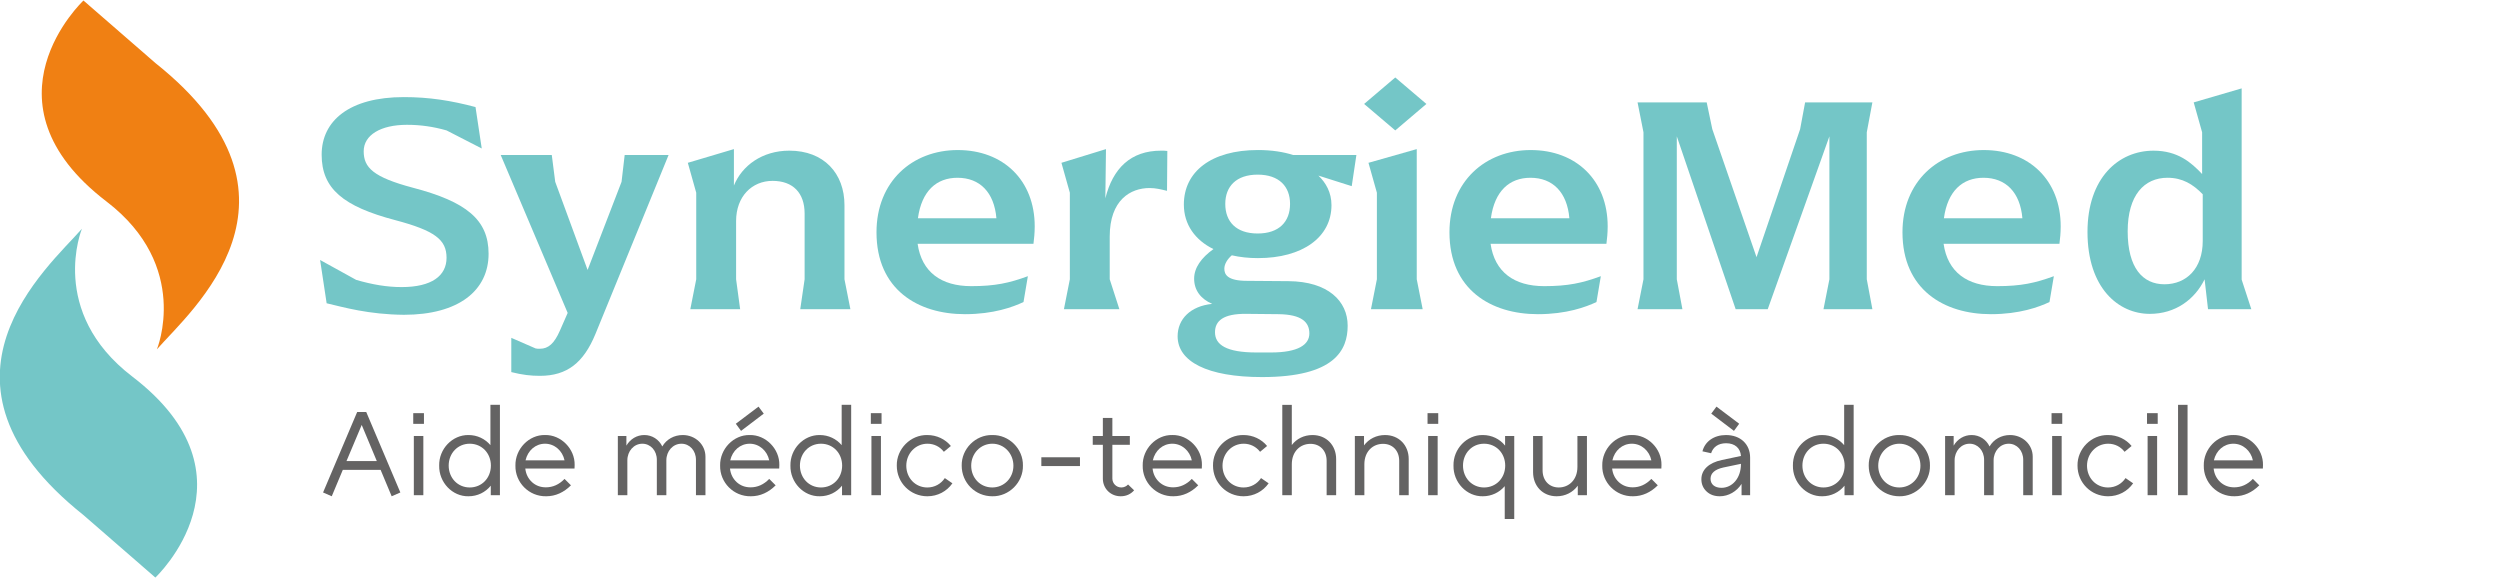 <?xml version="1.0" encoding="UTF-8"?>
<svg width="181.33" height="42" version="1.1" viewBox="0 0 181.33 42" xmlns="http://www.w3.org/2000/svg" xmlns:cc="http://creativecommons.org/ns#" xmlns:dc="http://purl.org/dc/elements/1.1/" xmlns:rdf="http://www.w3.org/1999/02/22-rdf-syntax-ns#">
 <defs>
  <clipPath id="clipPath251">
   <path d="M 0,99.213 H 286.244 V 0 H 0 Z"/>
  </clipPath>
 </defs>
 <g transform="matrix(.719 0 0 -.719 -20.449 56.896)" stroke-width="1.853">
  <g clip-path="url(#clipPath251)" stroke-width="1.853">
   <g stroke-width="1.853">
    <g transform="translate(36.861,79.079)">
     <path d="m0 0s-10.869-10.186 2.327-20.277c8.546-6.536 5.081-14.91 5.081-14.91 3.401 3.895 16.892 15.304-0.144 28.875z" fill="#f08013"/>
    </g>
    <g transform="translate(44.114 20.869)">
     <path d="m0 0s10.869 10.186-2.327 20.277c-8.546 6.536-5.081 14.91-5.081 14.91-3.401-3.895-16.892-15.304 0.144-28.875z" fill="#74c6c7"/>
    </g>
    <g transform="translate(61.392 48.539)">
     <path d="m0 0-0.66 4.367 3.644-2.011c1.634-0.471 3.079-0.723 4.587-0.723 3.017 0 4.525 1.132 4.525 2.954s-1.162 2.733-5.184 3.801c-5.247 1.383-7.415 3.174-7.415 6.598 0 3.425 2.796 5.812 8.294 5.812 2.545 0 4.744-0.345 7.227-1.005l0.628-4.179-3.55 1.823c-1.32 0.376-2.608 0.565-3.991 0.565-2.669 0-4.367-1.037-4.367-2.67 0-1.634 0.943-2.608 4.964-3.676 5.404-1.414 7.635-3.236 7.635-6.661 0-3.707-3.016-6.158-8.546-6.158-3.55 0.032-6.063 0.754-7.791 1.163" fill="#74c6c7"/>
    </g>
    <g transform="translate(80.02 41.595)">
     <path d="m0 0v3.456l2.451-1.068c0.125-0.032 0.251-0.032 0.44-0.032 0.848 0 1.445 0.534 2.01 1.822l0.786 1.791-6.755 15.929h5.152l0.346-2.702 3.267-8.891 3.425 8.891 0.315 2.702h4.429l-7.383-18.065c-1.194-2.891-2.859-4.21-5.592-4.21-0.943 0-1.76 0.094-2.891 0.377" fill="#74c6c7"/>
    </g>
    <g transform="translate(109.61 50.958)">
     <path d="m0 0v6.629c0 2.074-1.163 3.299-3.236 3.299-2.074 0-3.676-1.571-3.676-4.053v-5.875l0.408-3.016h-5.026l0.596 3.016v8.734l-0.848 3.016 4.65 1.383v-3.676c0.817 2.01 2.859 3.519 5.592 3.519 3.488 0 5.561-2.294 5.561-5.498v-7.478l0.597-3.016h-5.058z" fill="#74c6c7"/>
    </g>
    <g transform="translate(121.04 57.115)">
     <path d="m0 0h7.918c-0.221 2.608-1.666 4.084-3.928 4.084-2.104 0-3.613-1.319-3.99-4.084m11.656-2.576h-11.687c0.408-2.859 2.387-4.273 5.404-4.273 2.419 0 3.833 0.314 5.718 1.005l-0.44-2.607c-1.068-0.503-3.016-1.225-5.907-1.225-4.744 0-8.923 2.482-8.923 8.262 0 5.122 3.614 8.295 8.2 8.295 4.587 0 7.761-3.048 7.761-7.698 0-0.66-0.063-1.256-0.126-1.759" fill="#74c6c7"/>
    </g>
    <g transform="translate(146.2 63.902)">
     <path d="m0 0-0.031-4.021c-0.66 0.156-1.132 0.282-1.76 0.282-1.916 0-4.021-1.194-4.021-4.901v-4.304l0.973-3.016h-5.592l0.597 3.016v8.734l-0.849 3.016 4.494 1.382-0.063-4.964c0.754 3.016 2.545 4.807 5.623 4.807 0.189 0 0.441 0 0.629-0.031" fill="#74c6c7"/>
    </g>
    <g transform="translate(158.58 58.561)">
     <path d="m0 0c0 1.759-1.1 2.954-3.267 2.954-2.168 0-3.267-1.195-3.267-2.954 0-1.791 1.099-2.984 3.267-2.984 2.167 0 3.267 1.193 3.267 2.984m-7.571-12.944c0-1.257 1.131-2.042 4.178-2.042h1.477c2.733 0 3.864 0.785 3.864 1.916 0 1.132-0.754 1.917-3.11 1.948l-3.236 0.032c-2.356 0.031-3.173-0.723-3.173-1.854m13.793 14.735-3.363 1.068c0.754-0.722 1.32-1.696 1.32-2.984 0-3.237-2.922-5.342-7.414-5.342-0.943 0-1.823 0.094-2.64 0.283-0.439-0.377-0.754-0.879-0.754-1.351 0-0.565 0.283-1.225 2.294-1.225l4.179-0.032c3.989-0.031 5.968-2.01 5.968-4.492 0-2.451-1.288-5.184-8.639-5.184-5.529 0-8.515 1.571-8.515 4.115 0 1.728 1.288 3.048 3.488 3.268-1.163 0.502-1.822 1.382-1.822 2.545 0 1.1 0.722 2.105 1.947 2.984-1.853 0.911-2.984 2.482-2.984 4.493 0 3.299 2.734 5.499 7.478 5.499 1.381 0 2.576-0.189 3.549-0.503h6.378z" fill="#74c6c7"/>
    </g>
    <g transform="translate(167.34 50.958)">
     <path d="m0 0v8.734l-0.849 3.016 4.87 1.383v-13.133l0.597-3.016h-5.215zm-1.288 17.688 3.142 2.671 3.141-2.671-3.141-2.67z" fill="#74c6c7"/>
    </g>
    <g transform="translate(178.84 57.115)">
     <path d="m0 0h7.918c-0.221 2.608-1.666 4.084-3.928 4.084-2.104 0-3.613-1.319-3.99-4.084m11.656-2.576h-11.687c0.408-2.859 2.387-4.273 5.404-4.273 2.419 0 3.833 0.314 5.718 1.005l-0.44-2.607c-1.068-0.503-3.016-1.225-5.907-1.225-4.744 0-8.923 2.482-8.923 8.262 0 5.122 3.614 8.295 8.2 8.295 4.587 0 7.761-3.048 7.761-7.698 0-0.66-0.063-1.256-0.126-1.759" fill="#74c6c7"/>
    </g>
    <g transform="translate(216.76 50.958)">
     <path d="m0 0 0.565-3.016h-4.932l0.596 3.016v14.421l-6.22-17.437h-3.237l-5.937 17.437v-14.421l0.565-3.016h-4.524l0.597 3.016v14.829l-0.597 3.016h6.975l0.565-2.701 4.462-12.914 4.398 12.914 0.503 2.701h6.786l-0.565-3.016z" fill="#74c6c7"/>
    </g>
    <g transform="translate(224.54 57.115)">
     <path d="m0 0h7.918c-0.221 2.608-1.666 4.084-3.928 4.084-2.104 0-3.613-1.319-3.99-4.084m11.656-2.576h-11.687c0.408-2.859 2.387-4.273 5.404-4.273 2.419 0 3.833 0.314 5.718 1.005l-0.44-2.607c-1.068-0.503-3.016-1.225-5.907-1.225-4.744 0-8.923 2.482-8.923 8.262 0 5.122 3.614 8.295 8.2 8.295 4.587 0 7.761-3.048 7.761-7.698 0-0.66-0.063-1.256-0.126-1.759" fill="#74c6c7"/>
    </g>
    <g transform="translate(250.65 54.822)">
     <path d="m0 0v4.713c-0.974 1.005-2.042 1.665-3.55 1.665-2.356 0-4.021-1.759-4.021-5.404 0-3.676 1.508-5.341 3.707-5.341 2.23 0 3.864 1.602 3.864 4.367m-11.625 0.911c0 5.467 3.143 8.2 6.661 8.2 2.45 0 3.802-1.194 4.902-2.356v4.21l-0.849 3.016 4.838 1.414v-19.291l0.974-2.984h-4.367l-0.346 3.016c-0.973-2.011-2.921-3.488-5.529-3.488-3.141 0-6.284 2.577-6.284 8.263" fill="#74c6c7"/>
    </g>
    <g transform="translate(66.453 32.619)">
     <path d="m0 0-1.523 3.646-1.536-3.646zm0.384-0.887h-3.814l-1.115-2.663-0.876 0.383 3.442 8.121h0.912l3.442-8.121-0.876-0.383z" fill="#646363"/>
    </g>
   </g>
   <path d="m70.188 35.15h0.959v-5.973h-0.959zm-0.06 2.303h1.08v-1.079h-1.08z" fill="#646363"/>
   <g stroke-width="1.853">
    <g transform="translate(75.827 34.371)">
     <path d="m0 0c-1.211 0-2.123-0.959-2.123-2.207 0-1.247 0.912-2.207 2.123-2.207 1.224 0 2.135 0.96 2.135 2.207 0 1.248-0.911 2.207-2.135 2.207m3.046 3.922v-9.115h-0.923v0.959c-0.54-0.671-1.344-1.068-2.243-1.068-1.631-0.035-2.998 1.404-2.962 3.095-0.036 1.679 1.331 3.106 2.962 3.082 0.876 0 1.667-0.383 2.207-1.019v4.066z" fill="#646363"/>
    </g>
    <g transform="translate(85.391 32.692)">
     <path d="m0 0c-0.204 0.971-1.008 1.679-1.967 1.679-0.96 0-1.739-0.683-1.968-1.679zm1.007-0.828h-4.965c0.06-0.551 0.288-1.007 0.672-1.367 0.384-0.347 0.851-0.527 1.402-0.527 0.708 0 1.344 0.287 1.884 0.851l0.647-0.648c-0.708-0.707-1.546-1.104-2.495-1.104-1.751-0.035-3.141 1.404-3.106 3.095-0.035 1.667 1.355 3.118 2.987 3.083 1.618 0.035 3.022-1.404 2.987-3.023z" fill="#646363"/>
    </g>
    <g transform="translate(99.607 29.177)">
     <path d="m0 0h-0.959v3.574c0 0.924-0.636 1.619-1.463 1.619-0.864 0-1.523-0.743-1.523-1.679v-3.514h-0.96v3.574c0 0.924-0.636 1.619-1.463 1.619-0.852 0-1.511-0.743-1.511-1.679v-3.514h-0.96v5.973h0.863v-0.972c0.397 0.672 1.056 1.068 1.812 1.068 0.779 0 1.475-0.444 1.81-1.152 0.42 0.72 1.188 1.152 2.064 1.152 1.27 0 2.29-0.96 2.29-2.183z" fill="#646363"/>
    </g>
    <g transform="translate(102.67 36.385)">
     <path d="m0 0 2.29 1.727 0.528-0.707-2.291-1.74zm3.37-3.694c-0.204 0.971-1.008 1.679-1.967 1.679-0.96 0-1.739-0.683-1.967-1.679zm1.007-0.827h-4.965c0.06-0.552 0.288-1.008 0.672-1.368 0.384-0.347 0.852-0.527 1.403-0.527 0.707 0 1.343 0.287 1.883 0.852l0.648-0.649c-0.708-0.707-1.547-1.103-2.496-1.103-1.751-0.036-3.141 1.403-3.105 3.094-0.036 1.667 1.354 3.118 2.986 3.083 1.619 0.035 3.022-1.403 2.987-3.023z" fill="#646363"/>
    </g>
    <g transform="translate(111.26 34.371)">
     <path d="m0 0c-1.211 0-2.123-0.959-2.123-2.207 0-1.247 0.912-2.207 2.123-2.207 1.224 0 2.135 0.96 2.135 2.207 0 1.248-0.911 2.207-2.135 2.207m3.046 3.922v-9.115h-0.923v0.959c-0.54-0.671-1.344-1.068-2.243-1.068-1.631-0.035-2.998 1.404-2.962 3.095-0.036 1.679 1.331 3.106 2.962 3.082 0.876 0 1.667-0.383 2.207-1.019v4.066z" fill="#646363"/>
    </g>
   </g>
   <path d="m116.35 35.15h0.959v-5.973h-0.959zm-0.06 2.303h1.08v-1.079h-1.08z" fill="#646363"/>
   <g transform="translate(121.99 35.246)" stroke-width="1.853">
    <path d="m0 0c0.947 0 1.811-0.42 2.375-1.104l-0.708-0.587c-0.396 0.516-0.983 0.816-1.655 0.816-1.199 0-2.135-0.984-2.135-2.219 0-1.236 0.912-2.196 2.123-2.196 0.731 0 1.379 0.361 1.763 0.948l0.767-0.528c-0.575-0.815-1.487-1.307-2.53-1.307-1.715 0-3.082 1.368-3.082 3.083-0.036 1.691 1.391 3.13 3.082 3.094" fill="#646363"/>
   </g>
   <g transform="translate(128.55 34.371)" stroke-width="1.853">
    <path d="m0 0c-1.199 0-2.135-0.984-2.135-2.219s0.912-2.195 2.123-2.195c1.199 0 2.135 0.96 2.135 2.195s-0.936 2.219-2.123 2.219m-0.012 0.875c1.692 0.036 3.13-1.391 3.095-3.082 0.035-1.691-1.403-3.13-3.095-3.095-1.715 0-3.082 1.368-3.082 3.083-0.036 1.691 1.391 3.13 3.082 3.094" fill="#646363"/>
   </g>
   <path d="m133.49 33.003h3.897v-0.887h-3.897z" fill="#646363"/>
   <g stroke-width="1.853">
    <g transform="translate(142.85 29.67)">
     <path d="m0 0c-0.336-0.384-0.792-0.601-1.355-0.601-1.032 0-1.799 0.792-1.799 1.776v3.418h-1.02v0.887h1.02v1.824h0.959v-1.824h1.763v-0.887h-1.763v-3.406c0-0.492 0.396-0.9 0.912-0.9 0.252 0 0.515 0.12 0.672 0.3z" fill="#646363"/>
    </g>
    <g transform="translate(148.67 32.692)">
     <path d="m0 0c-0.204 0.971-1.008 1.679-1.967 1.679-0.96 0-1.739-0.683-1.968-1.679zm1.007-0.828h-4.965c0.06-0.551 0.288-1.007 0.672-1.367 0.384-0.347 0.851-0.527 1.402-0.527 0.708 0 1.344 0.287 1.884 0.851l0.647-0.648c-0.708-0.707-1.546-1.104-2.495-1.104-1.751-0.035-3.141 1.404-3.106 3.095-0.035 1.667 1.355 3.118 2.987 3.083 1.618 0.035 3.022-1.404 2.987-3.023z" fill="#646363"/>
    </g>
    <g transform="translate(153.89 35.246)">
     <path d="m0 0c0.947 0 1.811-0.42 2.375-1.104l-0.708-0.587c-0.396 0.516-0.983 0.816-1.655 0.816-1.199 0-2.135-0.984-2.135-2.219 0-1.236 0.912-2.196 2.123-2.196 0.731 0 1.379 0.361 1.763 0.948l0.767-0.528c-0.575-0.815-1.487-1.307-2.53-1.307-1.715 0-3.082 1.368-3.082 3.083-0.036 1.691 1.391 3.13 3.082 3.094" fill="#646363"/>
    </g>
    <g transform="translate(163.23 29.177)">
     <path d="m0 0h-0.959v3.466c0 1.019-0.659 1.715-1.631 1.715-1.019 0-1.883-0.755-1.883-2.063v-3.118h-0.96v9.115h0.96v-4.054c0.48 0.636 1.236 1.008 2.087 1.008 1.391 0 2.386-1.02 2.386-2.423z" fill="#646363"/>
    </g>
    <g transform="translate(170.55 29.177)">
     <path d="m0 0h-0.959v3.466c0 1.019-0.66 1.715-1.631 1.715-1.019 0-1.883-0.755-1.883-2.063v-3.118h-0.96v5.973h0.924v-0.948c0.491 0.66 1.259 1.044 2.122 1.044 1.392 0 2.387-1.02 2.387-2.423z" fill="#646363"/>
    </g>
   </g>
   <path d="m172.51 35.15h0.959v-5.973h-0.959zm-0.061 2.303h1.08v-1.079h-1.08z" fill="#646363"/>
   <g stroke-width="1.853">
    <g transform="translate(178.15 34.371)">
     <path d="m0 0c-1.211 0-2.123-0.959-2.123-2.207 0-1.247 0.912-2.207 2.123-2.207 1.224 0 2.135 0.96 2.135 2.207 0 1.248-0.911 2.207-2.135 2.207m3.046 0.779v-8.371h-0.959v3.31c-0.54-0.636-1.331-1.02-2.207-1.02-1.631-0.035-2.998 1.404-2.962 3.095-0.036 1.679 1.331 3.106 2.962 3.082 0.899 0 1.703-0.396 2.243-1.067v0.971z" fill="#646363"/>
    </g>
    <g transform="translate(188.53 35.15)">
     <path d="m0 0v-5.973h-0.924v0.959c-0.491-0.671-1.259-1.067-2.135-1.067-1.403 0-2.375 1.032-2.375 2.435v3.646h0.96v-3.466c0-1.019 0.66-1.727 1.631-1.727 1.02 0 1.883 0.767 1.883 2.075v3.118z" fill="#646363"/>
    </g>
    <g transform="translate(195.03 32.692)">
     <path d="m0 0c-0.204 0.971-1.008 1.679-1.967 1.679-0.96 0-1.739-0.683-1.968-1.679zm1.007-0.828h-4.965c0.06-0.551 0.288-1.007 0.672-1.367 0.384-0.347 0.851-0.527 1.403-0.527 0.707 0 1.343 0.287 1.883 0.851l0.647-0.648c-0.708-0.707-1.546-1.104-2.495-1.104-1.751-0.035-3.141 1.404-3.105 3.095-0.036 1.667 1.354 3.118 2.986 3.083 1.619 0.035 3.022-1.404 2.987-3.023z" fill="#646363"/>
    </g>
    <g transform="translate(201.07 37.405)">
     <path d="m0 0 0.527 0.708 2.291-1.728-0.528-0.719zm2.998-5.062-1.775-0.371c-0.864-0.192-1.295-0.576-1.295-1.139 0-0.564 0.431-0.912 1.103-0.912 1.079 0 1.967 0.96 1.967 2.411zm0.923-3.166h-0.863v1.14c-0.492-0.767-1.32-1.248-2.195-1.248-0.54 0-0.983 0.156-1.331 0.481-0.348 0.323-0.528 0.743-0.528 1.235 0 0.959 0.756 1.667 2.063 1.942l1.931 0.408c-0.06 0.78-0.6 1.284-1.499 1.284-0.804 0-1.319-0.396-1.512-1.008l-0.875 0.192c0.252 0.995 1.163 1.643 2.374 1.643 1.476 0 2.435-0.935 2.435-2.267z" fill="#646363"/>
    </g>
    <g transform="translate(212.39 34.371)">
     <path d="m0 0c-1.211 0-2.123-0.959-2.123-2.207 0-1.247 0.912-2.207 2.123-2.207 1.224 0 2.135 0.96 2.135 2.207 0 1.248-0.911 2.207-2.135 2.207m3.046 3.922v-9.115h-0.923v0.959c-0.54-0.671-1.344-1.068-2.243-1.068-1.631-0.035-2.998 1.404-2.962 3.095-0.036 1.679 1.331 3.106 2.962 3.082 0.876 0 1.667-0.383 2.207-1.019v4.066z" fill="#646363"/>
    </g>
    <g transform="translate(220.05 34.371)">
     <path d="m0 0c-1.199 0-2.135-0.984-2.135-2.219s0.912-2.195 2.123-2.195c1.199 0 2.135 0.96 2.135 2.195s-0.936 2.219-2.123 2.219m-0.012 0.875c1.692 0.036 3.13-1.391 3.095-3.082 0.035-1.691-1.403-3.13-3.095-3.095-1.715 0-3.082 1.368-3.082 3.083-0.036 1.691 1.391 3.13 3.082 3.094" fill="#646363"/>
    </g>
    <g transform="translate(233.5 29.177)">
     <path d="m0 0h-0.959v3.574c0 0.924-0.636 1.619-1.463 1.619-0.864 0-1.523-0.743-1.523-1.679v-3.514h-0.96v3.574c0 0.924-0.636 1.619-1.463 1.619-0.852 0-1.511-0.743-1.511-1.679v-3.514h-0.96v5.973h0.863v-0.972c0.397 0.672 1.056 1.068 1.812 1.068 0.779 0 1.475-0.444 1.81-1.152 0.42 0.72 1.188 1.152 2.064 1.152 1.27 0 2.29-0.96 2.29-2.183z" fill="#646363"/>
    </g>
   </g>
   <path d="m235.46 35.15h0.959v-5.973h-0.959zm-0.061 2.303h1.08v-1.079h-1.08z" fill="#646363"/>
   <g transform="translate(241.1 35.246)" stroke-width="1.853">
    <path d="m0 0c0.947 0 1.811-0.42 2.375-1.104l-0.708-0.587c-0.396 0.516-0.983 0.816-1.655 0.816-1.199 0-2.135-0.984-2.135-2.219 0-1.236 0.912-2.196 2.123-2.196 0.731 0 1.379 0.361 1.763 0.948l0.767-0.528c-0.575-0.815-1.487-1.307-2.53-1.307-1.715 0-3.082 1.368-3.082 3.083-0.036 1.691 1.391 3.13 3.082 3.094" fill="#646363"/>
   </g>
   <path d="m245.09 35.15h0.959v-5.973h-0.959zm-0.061 2.303h1.08v-1.079h-1.08z" fill="#646363"/>
   <path d="m248.16 38.293h0.959v-9.115h-0.959z" fill="#646363"/>
   <g transform="translate(255.71 32.692)" stroke-width="1.853">
    <path d="m0 0c-0.204 0.971-1.008 1.679-1.967 1.679-0.96 0-1.739-0.683-1.968-1.679zm1.007-0.828h-4.965c0.06-0.551 0.288-1.007 0.672-1.367 0.384-0.347 0.851-0.527 1.403-0.527 0.707 0 1.343 0.287 1.883 0.851l0.647-0.648c-0.708-0.707-1.546-1.104-2.495-1.104-1.751-0.035-3.141 1.404-3.105 3.095-0.036 1.667 1.354 3.118 2.986 3.083 1.619 0.035 3.022-1.404 2.987-3.023z" fill="#646363"/>
   </g>
  </g>
 </g>
</svg>
